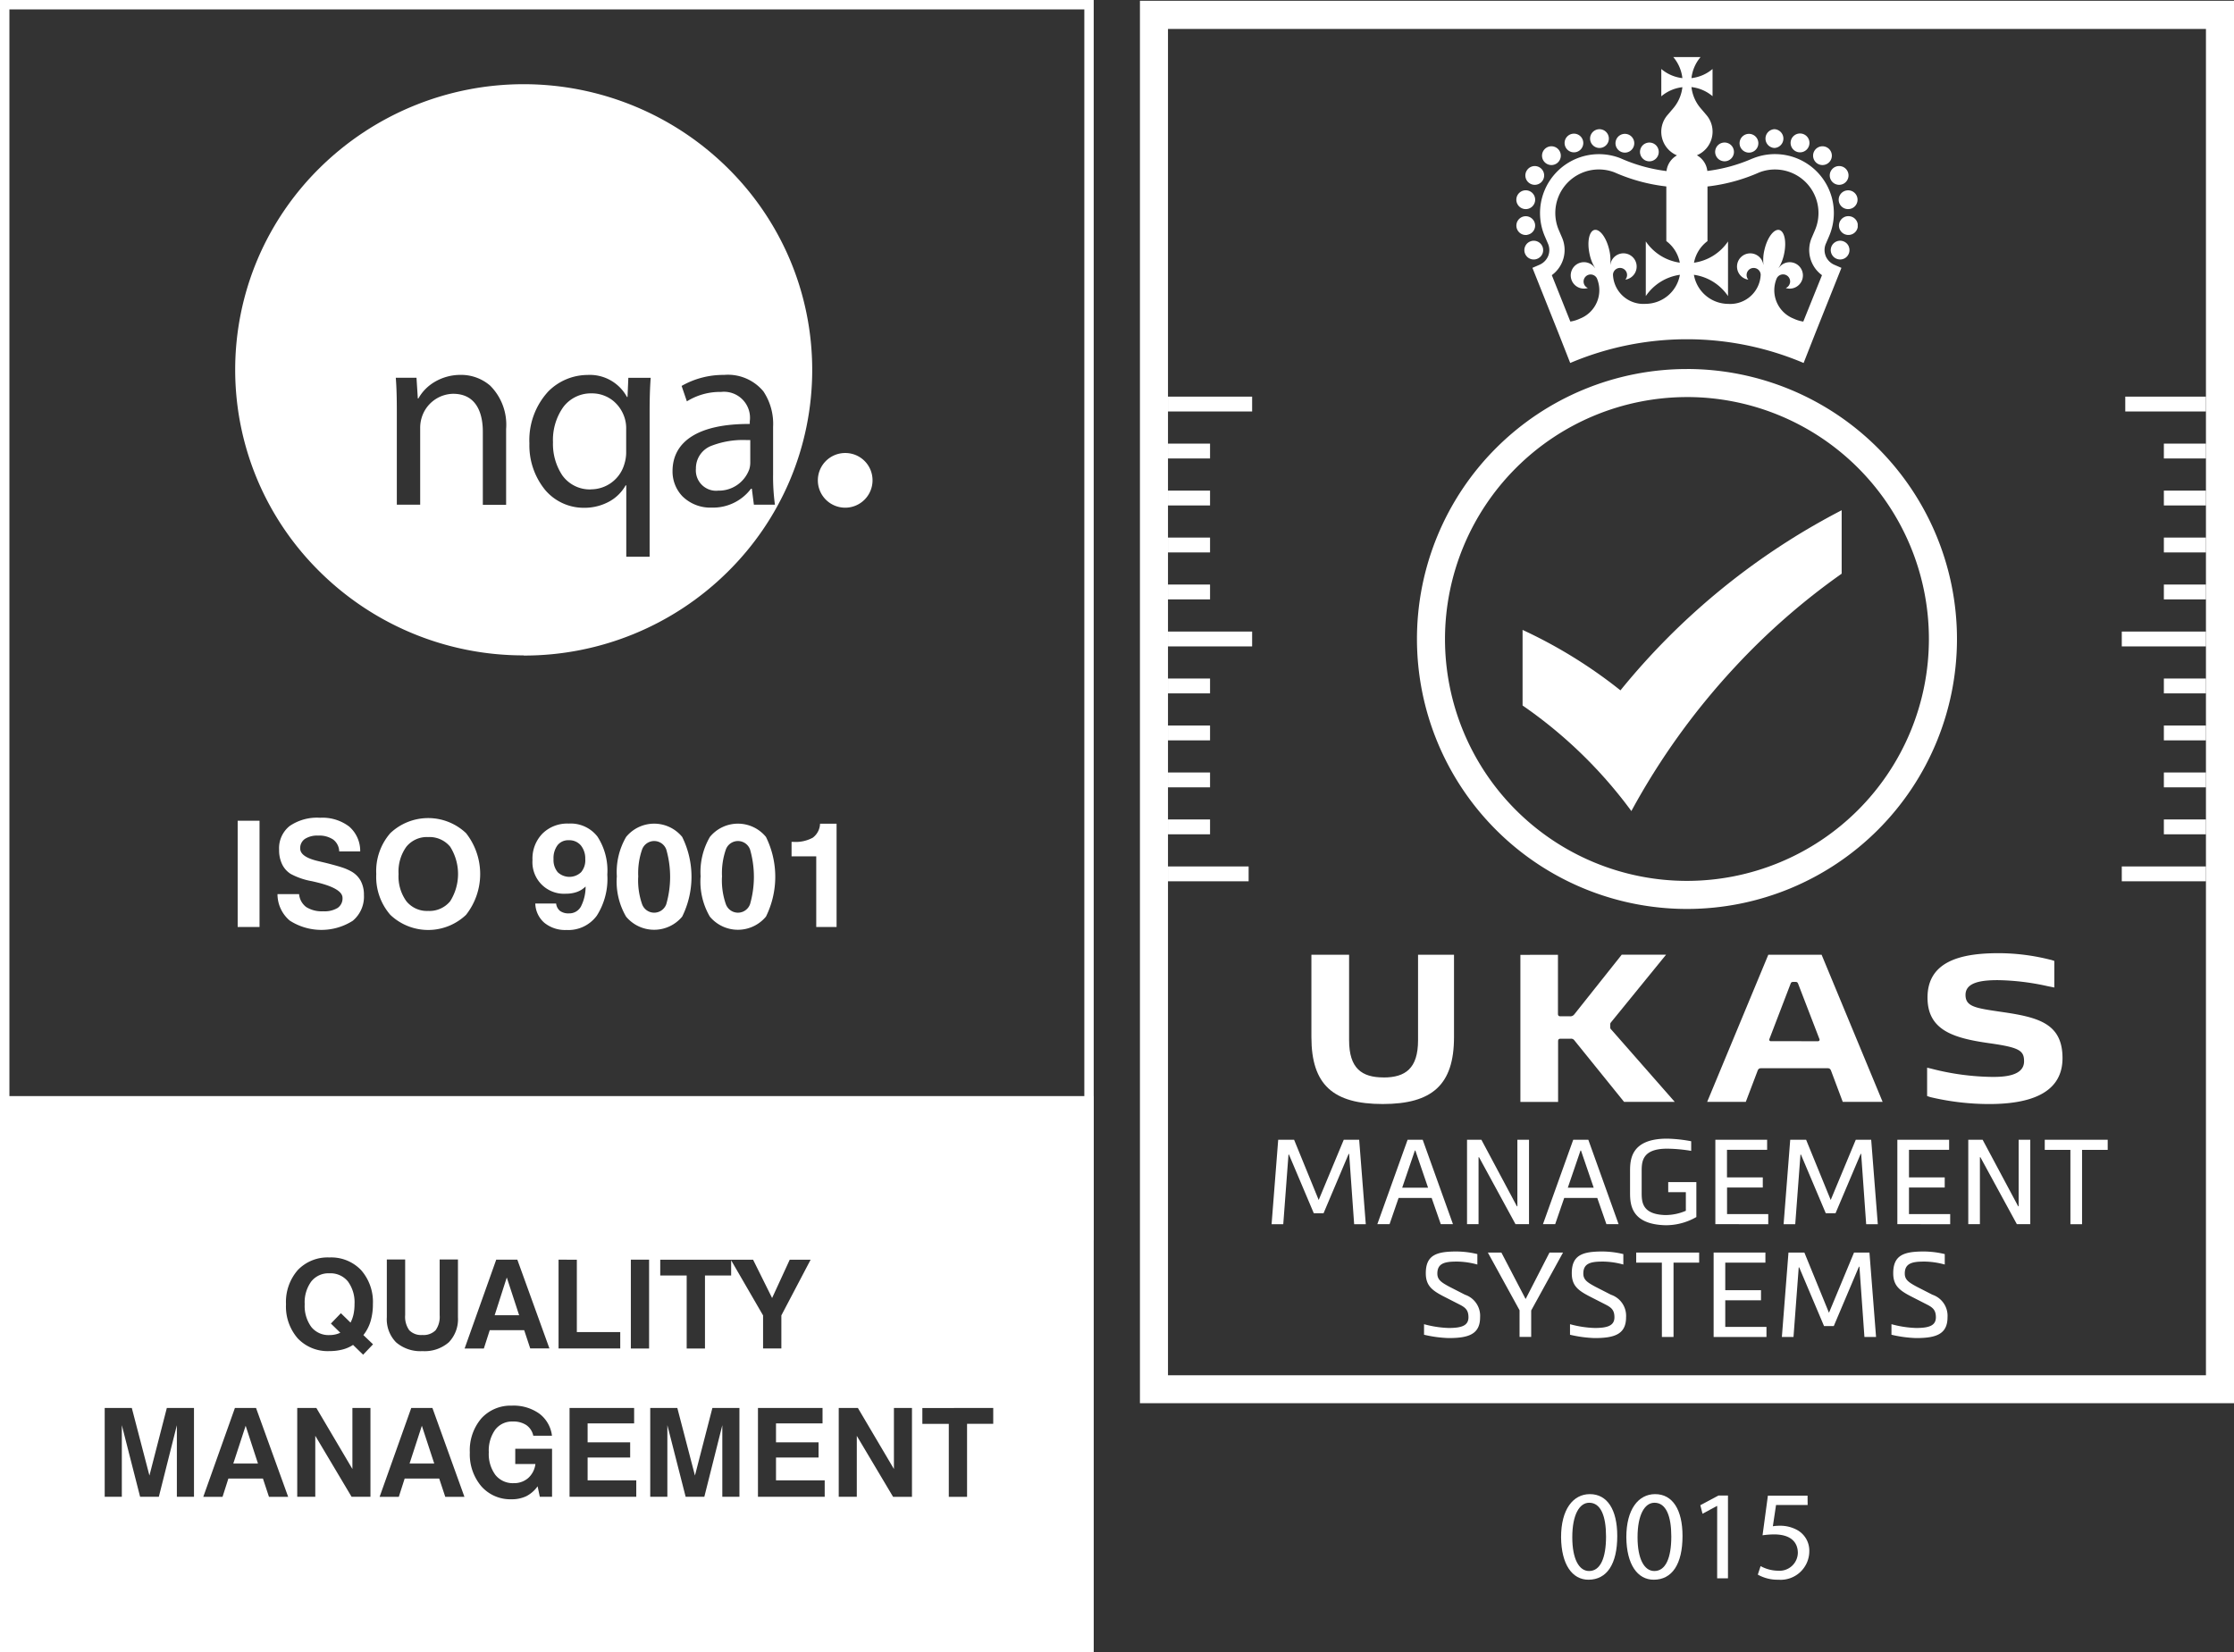 <svg xmlns="http://www.w3.org/2000/svg" xmlns:xlink="http://www.w3.org/1999/xlink" width="101.39" height="74.999" viewBox="0 0 101.39 74.999">
  <rect x="0" y="0" width="101.39" height="74.999" fill="#333333" stroke="none"/>
  <defs>
    <clipPath id="clip-path">
      <rect id="Rectangle_2477" data-name="Rectangle 2477" width="15.501" height="15.501" fill="#fff"/>
    </clipPath>
  </defs>
  <g id="Group_332" data-name="Group 332" transform="translate(20381 15829)">
    <path id="Path_766" data-name="Path 766" d="M.427.427H49.212V55.869H.427ZM0,56.3H49.638V0H0Z" transform="translate(-20381 -15829)" fill="#fff"/>
    <path id="Exclusion_2" data-name="Exclusion 2" d="M49.639,25.246H0V0H49.639V25.245Zm-26.4-11.194a1.793,1.793,0,0,0-1.392.577,2.226,2.226,0,0,0-.524,1.543,2.241,2.241,0,0,0,.525,1.543,1.753,1.753,0,0,0,1.369.586,1.515,1.515,0,0,0,.672-.141,1.422,1.422,0,0,0,.51-.448l.1.476h.556v-2.18h-1.67V16.7H24.3a1.024,1.024,0,0,1-.328.638.973.973,0,0,1-.661.232,1.01,1.01,0,0,1-.827-.373,1.6,1.6,0,0,1-.3-1.028,1.631,1.631,0,0,1,.29-1.025.957.957,0,0,1,.8-.372,1.063,1.063,0,0,1,.617.164.786.786,0,0,1,.312.48h.848a1.473,1.473,0,0,0-.571-1A2.011,2.011,0,0,0,23.234,14.051ZM18.369,17.36h1.564l.275.83h.87l-1.453-4.034h-.96L17.229,18.19H18.1l.266-.83Zm-8,0h1.564l.274.83h.871L11.62,14.156h-.958L9.226,18.19H10.1l.265-.83Zm31.492-3.2v.72h1.2v3.312h.829V14.876h1.188v-.72Zm-2.975,1.263h0l1.647,2.768h.857V14.156h-.819v2.771l-1.636-2.771h-.869v4.032h.82V15.42ZM34.4,14.156v4.032h3.029v-.745H35.219V16.406h1.931v-.69H35.219v-.859h2.112v-.7Zm-1.618.784h0v3.248h.777V14.156H32.332l-.792,3.068-.8-3.068H29.511v4.032h.777V14.937l.83,3.251h.848Zm-6.933-.784v4.032h3.028v-.745H26.669V16.406H28.6v-.69H26.669v-.859H28.78v-.7ZM14.309,15.419h0l1.647,2.768h.857V14.156h-.819v2.771l-1.636-2.771H13.49v4.032h.819V15.42ZM8.027,14.94h0v3.248h.777V14.156H7.572l-.79,3.068-.8-3.068H4.752v4.032h.777V14.937l.83,3.251h.85Zm7.994-3.648h0l.459.447.45-.472-.438-.419a1.843,1.843,0,0,0,.324-.619,2.7,2.7,0,0,0,.108-.783A2.185,2.185,0,0,0,16.389,7.9a1.874,1.874,0,0,0-1.438-.575,1.871,1.871,0,0,0-1.437.573,2.2,2.2,0,0,0-.534,1.551A2.2,2.2,0,0,0,13.515,11a1.87,1.87,0,0,0,1.437.575,2.326,2.326,0,0,0,.592-.071,1.586,1.586,0,0,0,.478-.209Zm1.535-3.876v2.621a1.493,1.493,0,0,0,.419,1.139,1.687,1.687,0,0,0,1.2.4,1.667,1.667,0,0,0,1.194-.4,1.511,1.511,0,0,0,.415-1.139V7.416h-.83V9.945a1.042,1.042,0,0,1-.186.686.768.768,0,0,1-.6.213.747.747,0,0,1-.593-.215,1.042,1.042,0,0,1-.187-.684V7.416Zm15.623.031h0l1.453,2.508v1.5h.83v-1.5L36.79,7.427h-.948l-.8,1.739-.863-1.739H29.965v.718h1.2v3.314h.83V8.145h1.188v-.7Zm-4.548-.022v4.034h.828V7.425Zm-3.281,0v4.032h2.8v-.745H26.18V7.427Zm-3.124,3.2H23.79l.274.828h.871L23.479,7.425h-.958l-1.435,4.034h.873l.266-.828ZM19.708,16.68h-1.12l.558-1.716.562,1.715Zm-8,0h-1.12l.561-1.716.559,1.715Zm3.248-5.832a1,1,0,0,1-.827-.368,1.611,1.611,0,0,1-.3-1.034,1.605,1.605,0,0,1,.3-1.034,1,1,0,0,1,.827-.368,1.016,1.016,0,0,1,.834.37,1.6,1.6,0,0,1,.3,1.032,2.16,2.16,0,0,1-.046.461,1.525,1.525,0,0,1-.135.375l-.438-.427-.453.47.427.417a1.061,1.061,0,0,1-.229.078A1.142,1.142,0,0,1,14.951,10.848Zm8.614-.9h-1.12L23,8.233l.562,1.717Z" transform="translate(-20381 -15779.246)" fill="#fff"/>
    <path id="Exclusion_1" data-name="Exclusion 1" d="M13.1,25.923a13.124,13.124,0,0,1-9.26-3.8,12.911,12.911,0,0,1-2.807-4.12,12.881,12.881,0,0,1,0-10.091A12.912,12.912,0,0,1,3.836,3.8a13.173,13.173,0,0,1,18.52,0,12.913,12.913,0,0,1,2.807,4.12,12.88,12.88,0,0,1,0,10.091,12.911,12.911,0,0,1-2.807,4.12,13.124,13.124,0,0,1-9.26,3.8Zm4.629-7.717h.025v3.239h1.059V14.907c0-.646.015-1.135.049-1.584H17.847l-.037.871h-.025a1.916,1.916,0,0,0-1.792-1,2.529,2.529,0,0,0-1.778.747,3.261,3.261,0,0,0-.858,2.364,3.192,3.192,0,0,0,.723,2.119,2.293,2.293,0,0,0,1.743.8,2.349,2.349,0,0,0,1.186-.3,1.9,1.9,0,0,0,.715-.717ZM23.3,15.419h0c-2.223,0-3.447.762-3.447,2.145A1.629,1.629,0,0,0,20.3,18.7a1.8,1.8,0,0,0,1.333.515,2.15,2.15,0,0,0,1.781-.857h.038l.093.726H24.5a9.4,9.4,0,0,1-.083-1.381V15.551a2.653,2.653,0,0,0-.441-1.613,2.093,2.093,0,0,0-1.787-.746,3.815,3.815,0,0,0-1.924.5l.239.7a2.852,2.852,0,0,1,1.529-.428h.026a1.182,1.182,0,0,1,1.3,1.333v.12H23.3ZM9.893,14.049c1.174,0,1.35,1.074,1.35,1.715v3.323H12.3V15.646a2.507,2.507,0,0,0-.726-1.969,2.014,2.014,0,0,0-1.331-.486,2.3,2.3,0,0,0-1.215.336,2.023,2.023,0,0,0-.711.736H8.293l-.06-.941h-.94c.039.495.047.982.047,1.561v4.2H8.4V15.61a1.583,1.583,0,0,1,.071-.487A1.521,1.521,0,0,1,9.893,14.049Zm12.01,4.4a.924.924,0,0,1-.989-1,1.092,1.092,0,0,1,.73-1.049,3.966,3.966,0,0,1,1.562-.251l.175,0v1a1.041,1.041,0,0,1-.047.333A1.469,1.469,0,0,1,21.9,18.445Zm-5.753-.059a1.538,1.538,0,0,1-1.3-.639,2.582,2.582,0,0,1-.423-1.506,2.584,2.584,0,0,1,.468-1.594,1.57,1.57,0,0,1,1.289-.621,1.524,1.524,0,0,1,.994.354,1.637,1.637,0,0,1,.523.838,1.558,1.558,0,0,1,.048.439v1.083a1.784,1.784,0,0,1-.084.5A1.579,1.579,0,0,1,16.15,18.386Z" transform="translate(-20370.33 -15825.174)" fill="#fff"/>
    <path id="Path_768" data-name="Path 768" d="M102.1,56.417a1.241,1.241,0,1,1-1.24-1.227,1.235,1.235,0,0,1,1.24,1.227" transform="translate(-20443.5 -15863.627)" fill="#fff"/>
    <path id="Path_772" data-name="Path 772" d="M157.258,142.195h-.442l-1.127-2.663h-.022l-.237,3.159H154.9l.3-3.832h.722l1.116,2.733,1.137-2.733h.7l.3,3.832h-.528l-.227-3.191h-.022Z" transform="translate(-20478.189 -15916.122)" fill="#fff"/>
    <path id="Path_773" data-name="Path 773" d="M170.656,142.69l-.415-1.191h-1.5l-.41,1.191h-.555l1.374-3.832h.685l1.374,3.832Zm-1.752-1.655h1.175l-.577-1.687h-.022Z" transform="translate(-20486.266 -15916.122)" fill="#fff"/>
    <path id="Path_774" data-name="Path 774" d="M180.963,141.876h.022v-3.019h.528v3.832H180.9l-1.655-3.04h-.022v3.04H178.7v-3.832h.652Z" transform="translate(-20493.119 -15916.121)" fill="#fff"/>
    <path id="Path_775" data-name="Path 775" d="M190.835,142.69l-.415-1.191h-1.5l-.41,1.191h-.555l1.374-3.832h.685l1.374,3.832Zm-1.752-1.655h1.175l-.577-1.687h-.022Z" transform="translate(-20498.928 -15916.122)" fill="#fff"/>
    <path id="Path_776" data-name="Path 776" d="M200.17,142.657c-1.563-.043-1.6-.959-1.6-1.483v-.965c0-.523.032-1.482,1.681-1.482a6.529,6.529,0,0,1,1.094.118v.437a6.913,6.913,0,0,0-1.094-.1c-1.132,0-1.154.588-1.154,1.024v.965c0,.426.016.992,1.067,1.024a2.342,2.342,0,0,0,.938-.194v-.846h-.8V140.7h1.277v1.585a2.769,2.769,0,0,1-1.412.372" transform="translate(-20505.59 -15916.041)" fill="#fff"/>
    <path id="Path_777" data-name="Path 777" d="M208.947,142.69v-3.832h2.35v.458h-1.822v1.251H211.1v.458h-1.622v1.208h1.87v.458Z" transform="translate(-20512.096 -15916.122)" fill="#fff"/>
    <path id="Path_778" data-name="Path 778" d="M219.621,142.195h-.442l-1.127-2.663h-.022l-.237,3.159h-.528l.3-3.832h.722l1.116,2.733,1.137-2.733h.7l.3,3.832h-.528l-.227-3.191h-.022Z" transform="translate(-20517.316 -15916.122)" fill="#fff"/>
    <path id="Path_779" data-name="Path 779" d="M231.123,142.69v-3.832h2.35v.458h-1.822v1.251h1.622v.458h-1.622v1.208h1.87v.458Z" transform="translate(-20526.012 -15916.122)" fill="#fff"/>
    <path id="Path_780" data-name="Path 780" d="M242.024,141.876h.022v-3.019h.528v3.832h-.609l-1.655-3.04h-.022v3.04h-.528v-3.832h.652Z" transform="translate(-20531.43 -15916.121)" fill="#fff"/>
    <path id="Path_781" data-name="Path 781" d="M250.24,139.316h-1.164v-.458h2.857v.458h-1.164v3.374h-.528Z" transform="translate(-20537.275 -15916.121)" fill="#fff"/>
    <path id="Path_782" data-name="Path 782" d="M174.935,152.928c-.539,0-.863.086-.863.544,0,.28.178.4.55.6l.706.361a1.009,1.009,0,0,1,.684,1.024c0,.776-.534.943-1.428.943a5.647,5.647,0,0,1-1.116-.151v-.479a4.758,4.758,0,0,0,1.116.172c.56,0,.9-.092.9-.485,0-.323-.135-.442-.4-.577l-.749-.383c-.518-.27-.787-.49-.787-1.04,0-.825.485-.987,1.391-.987a4.117,4.117,0,0,1,.949.118v.474a3.606,3.606,0,0,0-.949-.135" transform="translate(-20489.838 -15924.662)" fill="#fff"/>
    <path id="Path_783" data-name="Path 783" d="M182.946,154.7h.011l1.078-2.1h.614l-1.445,2.63v1.2h-.528V155.22l-1.439-2.62h.614Z" transform="translate(-20494.711 -15924.744)" fill="#fff"/>
    <path id="Path_784" data-name="Path 784" d="M192.714,152.928c-.539,0-.863.086-.863.544,0,.28.178.4.55.6l.706.361a1.009,1.009,0,0,1,.684,1.024c0,.776-.534.943-1.428.943a5.647,5.647,0,0,1-1.116-.151v-.479a4.758,4.758,0,0,0,1.116.172c.56,0,.9-.092.9-.485,0-.323-.135-.442-.4-.577l-.749-.383c-.518-.27-.787-.49-.787-1.04,0-.825.485-.987,1.391-.987a4.117,4.117,0,0,1,.949.118v.474a3.606,3.606,0,0,0-.949-.135" transform="translate(-20500.992 -15924.662)" fill="#fff"/>
    <path id="Path_785" data-name="Path 785" d="M200.47,153.058h-1.164V152.6h2.857v.458H201v3.374h-.528Z" transform="translate(-20506.047 -15924.744)" fill="#fff"/>
    <path id="Path_786" data-name="Path 786" d="M208.738,156.433V152.6h2.35v.458h-1.822v1.251h1.622v.458h-1.622v1.208h1.87v.458Z" transform="translate(-20511.965 -15924.744)" fill="#fff"/>
    <path id="Path_787" data-name="Path 787" d="M219.412,155.937h-.442l-1.127-2.663h-.022l-.237,3.159h-.528l.3-3.832h.722l1.116,2.733,1.137-2.733h.7l.3,3.832h-.528l-.227-3.191h-.022Z" transform="translate(-20517.186 -15924.744)" fill="#fff"/>
    <path id="Path_788" data-name="Path 788" d="M231.874,152.928c-.539,0-.863.086-.863.544,0,.28.178.4.55.6l.706.361a1.009,1.009,0,0,1,.684,1.024c0,.776-.534.943-1.428.943a5.647,5.647,0,0,1-1.116-.151v-.479a4.758,4.758,0,0,0,1.116.172c.56,0,.9-.092.9-.485,0-.323-.135-.442-.4-.577l-.749-.383c-.518-.27-.787-.49-.787-1.04,0-.825.485-.987,1.39-.987a4.117,4.117,0,0,1,.949.118v.474a3.606,3.606,0,0,0-.949-.135" transform="translate(-20525.563 -15924.662)" fill="#fff"/>
    <path id="Path_789" data-name="Path 789" d="M189.907,70.34a21.86,21.86,0,0,0-4.442-2.744v3.431a20.719,20.719,0,0,1,4.934,4.787v.011a32.053,32.053,0,0,1,4.7-6.539,30.87,30.87,0,0,1,4.848-4.242v-2.88a31.67,31.67,0,0,0-10.04,8.176" transform="translate(-20497.363 -15868.003)" fill="#fff"/>
    <g id="Group_335" data-name="Group 335" transform="translate(-20312.188 -15827.186)">
      <g id="Group_334" data-name="Group 334" transform="translate(0 0)" clip-path="url(#clip-path)">
        <path id="Path_790" data-name="Path 790" d="M186.415,30.057a.426.426,0,0,0,.053-.065.445.445,0,0,0,.04-.073.454.454,0,0,0,.024-.08.442.442,0,0,0,.008-.083.452.452,0,0,0-.008-.083.466.466,0,0,0-.024-.079.411.411,0,0,0-.04-.074.386.386,0,0,0-.053-.065.425.425,0,0,0-.065-.053.382.382,0,0,0-.073-.039.4.4,0,0,0-.08-.025.43.43,0,0,0-.166,0,.4.4,0,0,0-.08.025.388.388,0,0,0-.074.039.4.4,0,0,0-.118.118.368.368,0,0,0-.039.074.408.408,0,0,0-.025.079.452.452,0,0,0-.008.083.442.442,0,0,0,.008.083.4.4,0,0,0,.025.08.394.394,0,0,0,.039.073.447.447,0,0,0,.053.065.4.4,0,0,0,.065.053.437.437,0,0,0,.074.039.457.457,0,0,0,.08.024.446.446,0,0,0,.083.008.429.429,0,0,0,.3-.125" transform="translate(-185.316 -20.216)" fill="#fff"/>
        <path id="Path_791" data-name="Path 791" d="M186.021,21.024a.426.426,0,1,0-.154-.582.423.423,0,0,0,.154.582" transform="translate(-185.392 -14.506)" fill="#fff"/>
        <path id="Path_792" data-name="Path 792" d="M188.266,18.673a.426.426,0,1,0-.329-.154.427.427,0,0,0,.329.154" transform="translate(-186.666 -12.995)" fill="#fff"/>
        <path id="Path_793" data-name="Path 793" d="M191.009,17.124a.418.418,0,0,0,.14-.024.424.424,0,1,0-.14.024" transform="translate(-188.387 -12.023)" fill="#fff"/>
        <path id="Path_794" data-name="Path 794" d="M194.118,16.593a.426.426,0,1,0-.427-.427.427.427,0,0,0,.427.427" transform="translate(-190.337 -11.69)" fill="#fff"/>
        <path id="Path_795" data-name="Path 795" d="M197.065,17.132a.423.423,0,0,0,.15.027.426.426,0,1,0-.15-.027" transform="translate(-192.281 -12.045)" fill="#fff"/>
        <path id="Path_796" data-name="Path 796" d="M185.054,24.031a.469.469,0,0,0,.082.008.427.427,0,1,0-.082-.008" transform="translate(-184.702 -16.361)" fill="#fff"/>
        <path id="Path_797" data-name="Path 797" d="M185.2,27.181a.425.425,0,0,0,.349-.491h0a.426.426,0,1,0-.42.5.392.392,0,0,0,.072-.006" transform="translate(-184.695 -18.337)" fill="#fff"/>
        <path id="Path_798" data-name="Path 798" d="M199.956,18.148a.425.425,0,0,0,.074.039.4.4,0,0,0,.08.024.394.394,0,0,0,.083.009.427.427,0,0,0,.426-.427.414.414,0,0,0-.008-.083.428.428,0,0,0-.063-.153.407.407,0,0,0-.053-.065.429.429,0,0,0-.464-.092.483.483,0,0,0-.074.039.422.422,0,0,0-.064.053.428.428,0,0,0-.053.065.429.429,0,0,0-.063.153.388.388,0,0,0-.009.083.43.43,0,0,0,.125.3.421.421,0,0,0,.064.053" transform="translate(-194.149 -12.711)" fill="#fff"/>
        <path id="Path_799" data-name="Path 799" d="M223.827,29.592a.426.426,0,0,0-.039-.074.423.423,0,0,0-.118-.118.382.382,0,0,0-.073-.039.376.376,0,0,0-.08-.025.418.418,0,0,0-.167,0,.383.383,0,0,0-.079.025.388.388,0,0,0-.074.039.408.408,0,0,0-.065.053.368.368,0,0,0-.053.064.38.38,0,0,0-.039.074.361.361,0,0,0-.024.079.4.4,0,0,0-.009.083.388.388,0,0,0,.009.083.356.356,0,0,0,.024.08.363.363,0,0,0,.039.073.392.392,0,0,0,.053.065.427.427,0,0,0,.3.125.445.445,0,0,0,.083-.008.452.452,0,0,0,.08-.024.406.406,0,0,0,.073-.039.389.389,0,0,0,.065-.053.449.449,0,0,0,.092-.138.453.453,0,0,0,.024-.08.443.443,0,0,0,.008-.083.457.457,0,0,0-.008-.083.464.464,0,0,0-.024-.079" transform="translate(-208.731 -20.215)" fill="#fff"/>
        <path id="Path_800" data-name="Path 800" d="M218.4,17.1a.42.42,0,0,0,.14.024.428.428,0,1,0-.14-.024" transform="translate(-205.659 -12.023)" fill="#fff"/>
        <path id="Path_801" data-name="Path 801" d="M221.011,18.575a.426.426,0,1,0-.056-.6.427.427,0,0,0,.056.6" transform="translate(-207.382 -12.995)" fill="#fff"/>
        <path id="Path_802" data-name="Path 802" d="M222.944,20.869a.427.427,0,0,0,.369.212.422.422,0,0,0,.214-.058.426.426,0,1,0-.583-.154" transform="translate(-208.655 -14.506)" fill="#fff"/>
        <path id="Path_803" data-name="Path 803" d="M215.431,16.592a.427.427,0,0,0,0-.853h0a.427.427,0,0,0,0,.853" transform="translate(-203.71 -11.689)" fill="#fff"/>
        <path id="Path_804" data-name="Path 804" d="M224.331,23.194a.426.426,0,0,0,.08.845.461.461,0,0,0,.081-.008.426.426,0,1,0-.161-.837" transform="translate(-209.345 -16.361)" fill="#fff"/>
        <path id="Path_805" data-name="Path 805" d="M224.5,26.341a.426.426,0,0,0-.143.841.4.4,0,0,0,.072.006.426.426,0,0,0,.07-.847" transform="translate(-209.353 -18.337)" fill="#fff"/>
        <path id="Path_806" data-name="Path 806" d="M212.332,17.16a.426.426,0,1,0-.4-.276.427.427,0,0,0,.4.276" transform="translate(-201.766 -12.046)" fill="#fff"/>
        <path id="Path_807" data-name="Path 807" d="M208.962,17.956a.421.421,0,0,0,.039.074.446.446,0,0,0,.053.064.389.389,0,0,0,.065.053.42.42,0,0,0,.073.039.467.467,0,0,0,.08.024.4.4,0,0,0,.084.009.428.428,0,0,0,.3-.125.446.446,0,0,0,.053-.064.423.423,0,0,0,.039-.074.429.429,0,0,0,.025-.08.417.417,0,0,0,.008-.083.426.426,0,0,0-.51-.418.477.477,0,0,0-.08.024.422.422,0,0,0-.073.039.406.406,0,0,0-.065.053.429.429,0,0,0-.125.3.417.417,0,0,0,.008.083.4.4,0,0,0,.025.08" transform="translate(-199.898 -12.711)" fill="#fff"/>
        <path id="Path_808" data-name="Path 808" d="M199.98,15.976a.725.725,0,0,1,.013-.563l.138-.321a2.673,2.673,0,0,0-3.433-3.55l-.032.013-.006,0a7.352,7.352,0,0,1-2.051.565.931.931,0,0,0-.474-.712,1.162,1.162,0,0,0,.432-1.828h0l-.264-.31a1.787,1.787,0,0,1-.414-.957,1.79,1.79,0,0,1,.957.414V7.492a1.789,1.789,0,0,1-.957.414,1.787,1.787,0,0,1,.414-.957h-1.24a1.787,1.787,0,0,1,.414.957,1.789,1.789,0,0,1-.957-.414v1.24a1.79,1.79,0,0,1,.957-.414,1.787,1.787,0,0,1-.414.957l-.264.31h0a1.162,1.162,0,0,0,.432,1.828.931.931,0,0,0-.474.712,7.357,7.357,0,0,1-2.052-.565l-.036-.016a2.673,2.673,0,0,0-3.433,3.548l.139.323a.725.725,0,0,1,.012.562.749.749,0,0,1-.405.406l-.311.135,1.175,2.945.54,1.373a13.565,13.565,0,0,1,10.593,0l.54-1.372,1.176-2.945-.311-.135a.748.748,0,0,1-.405-.406m-6.3-7.864h0ZM191.8,18.153a1.382,1.382,0,0,1-1.473-1.33.32.32,0,1,1,.56.23.6.6,0,1,0-.679-.681h-.006a1.963,1.963,0,0,0-.044-.666c-.127-.557-.429-.964-.675-.908h0c-.243.06-.339.554-.215,1.108a1.969,1.969,0,0,0,.246.621l-.006,0a.6.6,0,1,0-.321.907.32.32,0,1,1,.409-.443,1.383,1.383,0,0,1-.762,1.829,1.575,1.575,0,0,1-.442.136l-.841-2.106a1.415,1.415,0,0,0,.46-1.714l-.139-.323a1.976,1.976,0,0,1,2.526-2.628,8.043,8.043,0,0,0,2.35.638v2.48a1.59,1.59,0,0,1,.612.98,2.246,2.246,0,0,1-1.544-.965V17.8a2.246,2.246,0,0,1,1.548-.966,1.589,1.589,0,0,1-1.566,1.318m7.166.805a1.572,1.572,0,0,1-.442-.136,1.382,1.382,0,0,1-.762-1.829.32.32,0,0,1,.573.287.318.318,0,0,1-.164.156.6.6,0,1,0-.32-.907l-.006,0a1.968,1.968,0,0,0,.246-.621c.124-.554.028-1.048-.215-1.108h0c-.246-.056-.548.351-.674.908a1.962,1.962,0,0,0-.044.666h-.006a.6.6,0,1,0-.679.681.32.32,0,1,1,.56-.23,1.382,1.382,0,0,1-1.474,1.33A1.589,1.589,0,0,1,194,16.834a2.246,2.246,0,0,1,1.548.966V15.32a2.247,2.247,0,0,1-1.544.965,1.586,1.586,0,0,1,.612-.98v-2.48a8.033,8.033,0,0,0,2.35-.639,1.976,1.976,0,0,1,2.525,2.629l-.137.321a1.414,1.414,0,0,0,.459,1.715Z" transform="translate(-185.934 -6.174)" fill="#fff"/>
      </g>
    </g>
    <path id="Path_809" data-name="Path 809" d="M184.854,46.228A10.981,10.981,0,1,1,173.872,57.21a10.994,10.994,0,0,1,10.981-10.981m0-1.273A12.254,12.254,0,1,0,197.108,57.21a12.255,12.255,0,0,0-12.255-12.255" transform="translate(-20489.291 -15857.205)" fill="#fff"/>
    <path id="Path_810" data-name="Path 810" d="M187.236,62.491H140.128V1.378h47.108ZM188.509.1H138.855v63.66h49.654Z" transform="translate(-20468.119 -15829.065)" fill="#fff"/>
    <path id="Path_811" data-name="Path 811" d="M163.016,121.89c.991,0,1.565-.411,1.565-1.688V116.32h1.632v3.741c0,2.161-.99,3.034-3.236,3.034s-3.236-.872-3.236-3.034V116.32h1.711V120.2c0,1.277.574,1.688,1.565,1.688" transform="translate(-20481.223 -15901.981)" fill="#fff"/>
    <path id="Path_812" data-name="Path 812" d="M186.894,116.321V119c0,.079.034.113.113.113h.422a.229.229,0,0,0,.208-.09l2.151-2.706H191.8l-2.477,3.043c-.045.056-.056.067-.056.124v.118a.143.143,0,0,0,.056.124l2.87,3.27h-2.3l-2.25-2.786a.186.186,0,0,0-.18-.079h-.45c-.079,0-.113.034-.113.113V123l-1.711,0v-6.676Z" transform="translate(-20497.186 -15901.981)" fill="#fff"/>
    <path id="Path_813" data-name="Path 813" d="M214.1,123l-.531-1.415c-.04-.1-.09-.114-.191-.113-.239,0-.9,0-1.543,0-.6,0-1.176,0-1.406,0-.1,0-.152.011-.192.113L209.7,123h-1.753l2.774-6.677h2.42L215.91,123Zm-1.12-2.753a.068.068,0,0,0,.064-.093l-.966-2.508c-.028-.073-.056-.09-.124-.09h-.1c-.068,0-.1.017-.124.09l-.961,2.507a.068.068,0,0,0,.064.093Z" transform="translate(-20511.467 -15901.984)" fill="#fff"/>
    <path id="Path_814" data-name="Path 814" d="M240.344,116.417c.139.042.174.056.174.056v1.207s-.227-.048-.266-.053a11.086,11.086,0,0,0-2.3-.282c-.788,0-1.464.113-1.464.67,0,.541.467.6,1.627.771,1.683.242,2.775.523,2.775,2.1,0,1.717-1.717,2.083-3.338,2.083a11.622,11.622,0,0,1-2.662-.315l-.145-.048,0-.486,0-.636v-.165s.185.041.224.053a11.552,11.552,0,0,0,2.752.366c.49,0,1.424-.034,1.424-.709,0-.49-.214-.63-1.582-.822-1.632-.231-2.8-.591-2.8-2.071,0-1.683,1.581-2.015,3.23-2.015a9.614,9.614,0,0,1,2.353.3" transform="translate(-20528.283 -15901.854)" fill="#fff"/>
    <rect id="Rectangle_2478" data-name="Rectangle 2478" width="3.82" height="0.674" transform="translate(-20327.992 -15810.996)" fill="#fff"/>
    <rect id="Rectangle_2479" data-name="Rectangle 2479" width="3.82" height="0.674" transform="translate(-20327.992 -15800.332)" fill="#fff"/>
    <rect id="Rectangle_2480" data-name="Rectangle 2480" width="1.91" height="0.674" transform="translate(-20327.992 -15808.863)" fill="#fff"/>
    <rect id="Rectangle_2481" data-name="Rectangle 2481" width="1.91" height="0.674" transform="translate(-20327.992 -15806.73)" fill="#fff"/>
    <rect id="Rectangle_2482" data-name="Rectangle 2482" width="1.91" height="0.674" transform="translate(-20327.992 -15804.598)" fill="#fff"/>
    <rect id="Rectangle_2483" data-name="Rectangle 2483" width="1.91" height="0.674" transform="translate(-20327.992 -15802.466)" fill="#fff"/>
    <rect id="Rectangle_2484" data-name="Rectangle 2484" width="3.661" height="0.674" transform="translate(-20327.992 -15789.67)" fill="#fff"/>
    <rect id="Rectangle_2485" data-name="Rectangle 2485" width="1.91" height="0.674" transform="translate(-20327.992 -15798.2)" fill="#fff"/>
    <rect id="Rectangle_2486" data-name="Rectangle 2486" width="1.91" height="0.674" transform="translate(-20327.992 -15796.067)" fill="#fff"/>
    <rect id="Rectangle_2487" data-name="Rectangle 2487" width="1.91" height="0.674" transform="translate(-20327.992 -15793.935)" fill="#fff"/>
    <rect id="Rectangle_2488" data-name="Rectangle 2488" width="1.91" height="0.674" transform="translate(-20327.992 -15791.803)" fill="#fff"/>
    <rect id="Rectangle_2489" data-name="Rectangle 2489" width="3.82" height="0.674" transform="translate(-20284.703 -15789.67)" fill="#fff"/>
    <rect id="Rectangle_2490" data-name="Rectangle 2490" width="3.82" height="0.674" transform="translate(-20284.703 -15800.332)" fill="#fff"/>
    <rect id="Rectangle_2491" data-name="Rectangle 2491" width="1.91" height="0.674" transform="translate(-20282.793 -15791.803)" fill="#fff"/>
    <rect id="Rectangle_2492" data-name="Rectangle 2492" width="1.91" height="0.674" transform="translate(-20282.793 -15793.935)" fill="#fff"/>
    <rect id="Rectangle_2493" data-name="Rectangle 2493" width="1.91" height="0.674" transform="translate(-20282.793 -15796.067)" fill="#fff"/>
    <rect id="Rectangle_2494" data-name="Rectangle 2494" width="1.91" height="0.674" transform="translate(-20282.793 -15798.2)" fill="#fff"/>
    <rect id="Rectangle_2495" data-name="Rectangle 2495" width="3.661" height="0.674" transform="translate(-20284.545 -15810.996)" fill="#fff"/>
    <rect id="Rectangle_2496" data-name="Rectangle 2496" width="1.91" height="0.674" transform="translate(-20282.793 -15802.466)" fill="#fff"/>
    <rect id="Rectangle_2497" data-name="Rectangle 2497" width="1.91" height="0.674" transform="translate(-20282.793 -15804.598)" fill="#fff"/>
    <rect id="Rectangle_2498" data-name="Rectangle 2498" width="1.91" height="0.674" transform="translate(-20282.793 -15806.73)" fill="#fff"/>
    <rect id="Rectangle_2499" data-name="Rectangle 2499" width="1.91" height="0.674" transform="translate(-20282.793 -15808.863)" fill="#fff"/>
    <rect id="Rectangle_2500" data-name="Rectangle 2500" width="0.992" height="4.823" transform="translate(-20370.213 -15791.745)" fill="#fff"/>
    <path id="Path_815" data-name="Path 815" d="M33.8,103.1h.979a.824.824,0,0,0,.324.588,1.327,1.327,0,0,0,.776.192,1.137,1.137,0,0,0,.652-.154.52.52,0,0,0,.219-.455q0-.439-1.261-.727l-.029-.007-.1-.023a3.171,3.171,0,0,1-.963-.331,1.063,1.063,0,0,1-.39-.441,1.476,1.476,0,0,1-.135-.653,1.289,1.289,0,0,1,.478-1.079,2.2,2.2,0,0,1,1.382-.375,2,2,0,0,1,1.321.4,1.463,1.463,0,0,1,.5,1.127H36.6a.7.7,0,0,0-.268-.534,1.128,1.128,0,0,0-.691-.183,1.018,1.018,0,0,0-.6.152.5.5,0,0,0-.211.434q0,.383.822.573l.347.082q.528.134.749.21a2.3,2.3,0,0,1,.385.167,1.093,1.093,0,0,1,.442.434,1.335,1.335,0,0,1,.147.647,1.422,1.422,0,0,1-.507,1.167,2.652,2.652,0,0,1-2.859-.008,1.572,1.572,0,0,1-.557-1.2" transform="translate(-20402.205 -15891.515)" fill="#fff"/>
    <path id="Path_816" data-name="Path 816" d="M45.837,102.2a2.618,2.618,0,0,1,.637-1.855,2.5,2.5,0,0,1,3.438,0,3,3,0,0,1,0,3.707,2.493,2.493,0,0,1-3.438,0,2.62,2.62,0,0,1-.637-1.854m1.012,0a1.925,1.925,0,0,0,.354,1.236,1.2,1.2,0,0,0,.989.441,1.215,1.215,0,0,0,1-.441,2.321,2.321,0,0,0,0-2.472,1.215,1.215,0,0,0-1-.44,1.2,1.2,0,0,0-.989.439,1.925,1.925,0,0,0-.354,1.238" transform="translate(-20409.76 -15891.526)" fill="#fff"/>
    <path id="Path_817" data-name="Path 817" d="M67.276,103.2a1.057,1.057,0,0,1-.386.246,1.45,1.45,0,0,1-.5.082A1.431,1.431,0,0,1,64.866,102a1.622,1.622,0,0,1,.452-1.2,1.6,1.6,0,0,1,1.192-.455,1.537,1.537,0,0,1,1.305.591,2.828,2.828,0,0,1,.447,1.724,3.108,3.108,0,0,1-.478,1.867,1.6,1.6,0,0,1-1.375.648,1.491,1.491,0,0,1-1-.323,1.2,1.2,0,0,1-.416-.879l.946,0a.5.5,0,0,0,.177.337.648.648,0,0,0,.406.111.6.6,0,0,0,.541-.308,1.975,1.975,0,0,0,.213-.92m-.016-1.221a.943.943,0,0,0-.2-.637.685.685,0,0,0-.548-.234.615.615,0,0,0-.509.226.981.981,0,0,0-.182.632.859.859,0,0,0,.19.593.771.771,0,0,0,1.061,0,.836.836,0,0,0,.19-.583" transform="translate(-20421.699 -15891.961)" fill="#fff"/>
    <path id="Path_818" data-name="Path 818" d="M75.141,102.76a3.163,3.163,0,0,1,.421-1.809,1.644,1.644,0,0,1,2.544,0,4.083,4.083,0,0,1,0,3.617,1.656,1.656,0,0,1-2.547,0,3.156,3.156,0,0,1-.421-1.808m.972,0A3.28,3.28,0,0,0,76.285,104a.583.583,0,0,0,1.1,0,4.5,4.5,0,0,0,0-2.475.584.584,0,0,0-1.1,0,3.267,3.267,0,0,0-.172,1.24" transform="translate(-20428.145 -15891.961)" fill="#fff"/>
    <path id="Path_819" data-name="Path 819" d="M85.345,102.76a3.163,3.163,0,0,1,.421-1.809,1.644,1.644,0,0,1,2.544,0,4.083,4.083,0,0,1,0,3.617,1.656,1.656,0,0,1-2.547,0,3.156,3.156,0,0,1-.421-1.808m.972,0A3.279,3.279,0,0,0,86.489,104a.583.583,0,0,0,1.1,0,4.5,4.5,0,0,0,0-2.475.584.584,0,0,0-1.1,0,3.267,3.267,0,0,0-.172,1.24" transform="translate(-20434.547 -15891.961)" fill="#fff"/>
    <path id="Path_820" data-name="Path 820" d="M97.539,105.039v-3.206h-1.12v-.658h.072a1.624,1.624,0,0,0,.892-.19.828.828,0,0,0,.329-.635h.75v4.689Z" transform="translate(-20441.494 -15891.961)" fill="#fff"/>
    <path id="Path_837" data-name="Path 837" d="M192.7,183.934c0,1.278-.474,1.983-1.307,1.983-.735,0-1.232-.688-1.243-1.931,0-1.26.544-1.954,1.307-1.954.792,0,1.243.706,1.243,1.9m-2.041.058c0,.977.3,1.532.763,1.532.52,0,.769-.607.769-1.567,0-.925-.237-1.532-.763-1.532-.445,0-.769.544-.769,1.567" transform="translate(-20500.301 -15943.21)" fill="#fff"/>
    <path id="Path_838" data-name="Path 838" d="M200.658,183.934c0,1.278-.474,1.983-1.307,1.983-.735,0-1.232-.688-1.243-1.931,0-1.26.544-1.954,1.307-1.954.792,0,1.243.706,1.243,1.9m-2.041.058c0,.977.3,1.532.763,1.532.52,0,.769-.607.769-1.567,0-.925-.237-1.532-.763-1.532-.445,0-.769.544-.769,1.567" transform="translate(-20505.297 -15943.21)" fill="#fff"/>
    <path id="Path_839" data-name="Path 839" d="M207.889,182.678h-.012l-.653.352-.1-.387.821-.439h.434v3.758h-.491Z" transform="translate(-20510.955 -15943.318)" fill="#fff"/>
    <path id="Path_840" data-name="Path 840" d="M216.386,182.632h-1.434l-.145.966a2.008,2.008,0,0,1,.307-.023,1.59,1.59,0,0,1,.809.2,1.071,1.071,0,0,1,.538.966,1.3,1.3,0,0,1-1.4,1.284,1.837,1.837,0,0,1-.937-.231l.127-.387a1.68,1.68,0,0,0,.8.209.829.829,0,0,0,.89-.816c-.006-.485-.329-.832-1.081-.832a3.876,3.876,0,0,0-.521.04l.243-1.8h1.8Z" transform="translate(-20515.346 -15943.318)" fill="#fff"/>
  </g>
</svg>
